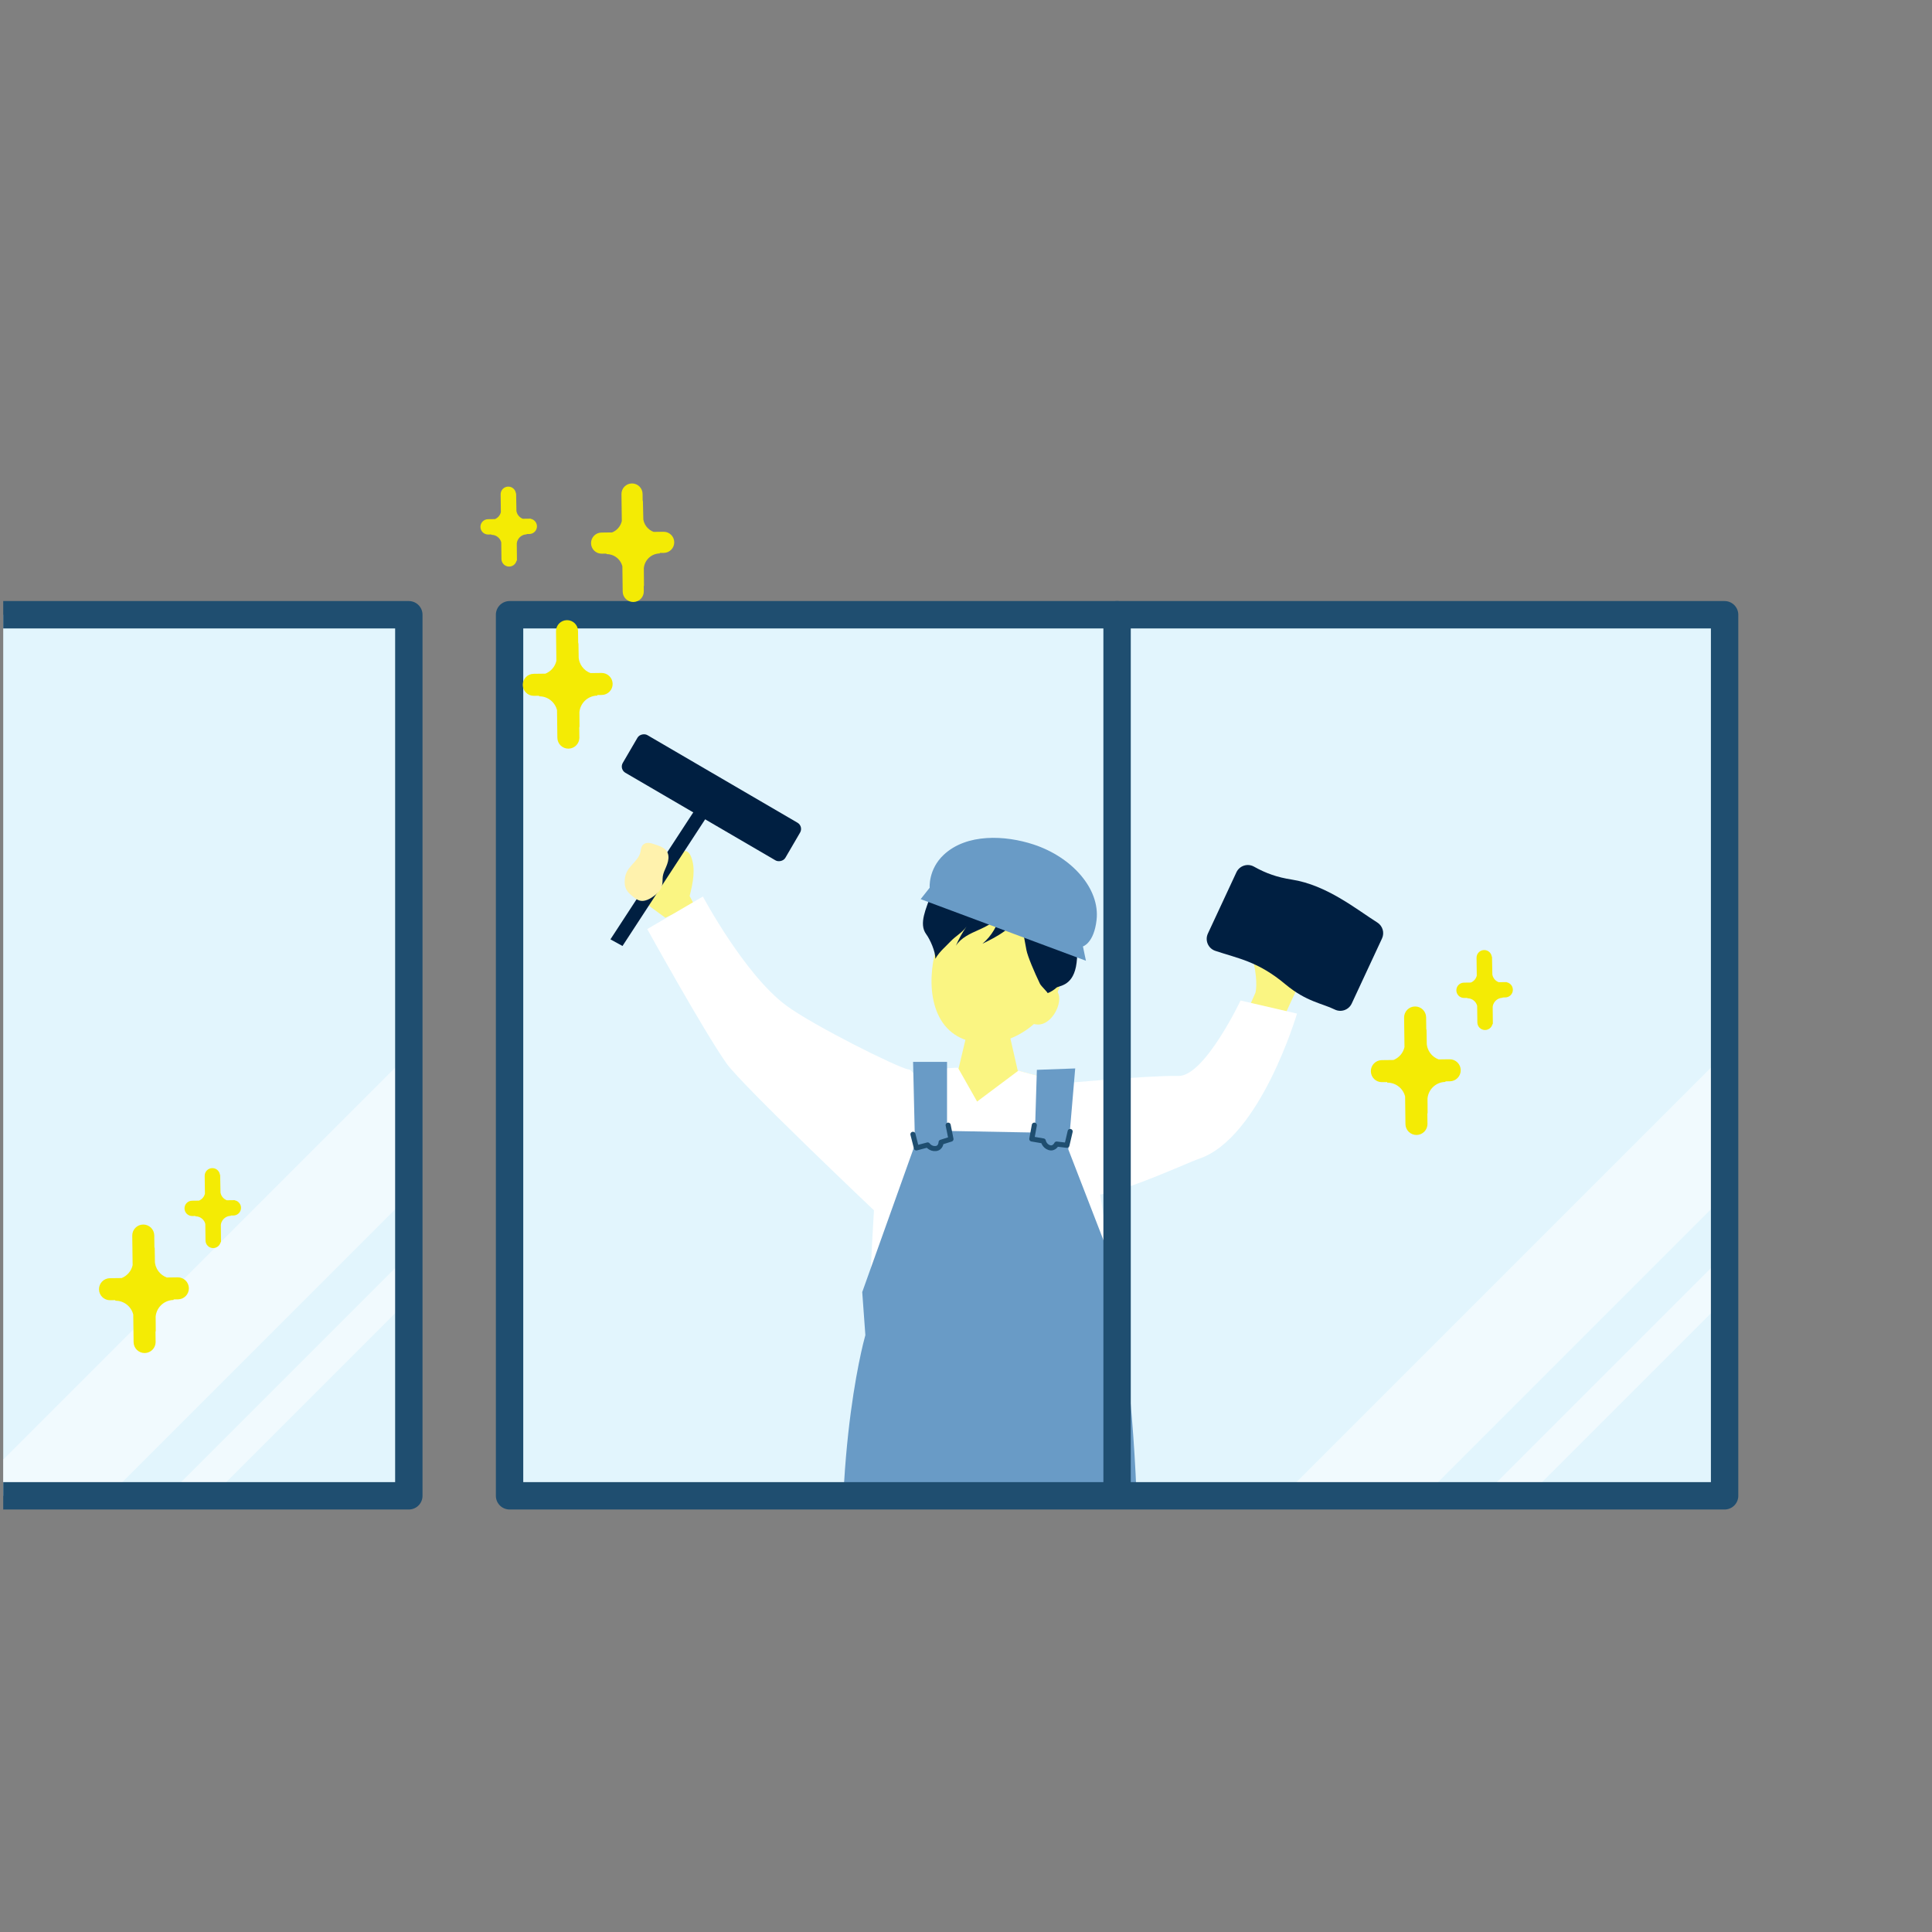 <?xml version="1.0" encoding="UTF-8"?><svg id="b" xmlns="http://www.w3.org/2000/svg" xmlns:xlink="http://www.w3.org/1999/xlink" viewBox="0 0 600 600"><rect x="0" y="0" width="600" height="600" fill="#808080" stroke="none"/><defs><style>.f,.g,.h,.i,.j,.k,.l,.m{stroke-width:0px;}.f,.n,.o,.p,.q{fill:none;}.g{fill:#faf582;}.h{fill:#001f41;}.n{stroke-width:8.504px;}.n,.q{stroke:#1f4e70;stroke-linecap:round;stroke-linejoin:round;}.o{stroke-width:1.204px;}.o,.p{stroke:#f4eb04;}.o,.p,.r{stroke-miterlimit:10;}.i{fill:#e2f5fd;}.p{stroke-width:.989px;}.j{opacity:.5;}.j,.m{fill:#fff;}.k{fill:#f4eb04;}.s{clip-path:url(#e);}.t{clip-path:url(#d);}.u{clip-path:url(#c);}.r{fill:#fff2ad;stroke:#fff2ad;stroke-width:.922px;}.l{fill:#699bc6;}.q{stroke-width:1.577px;}</style><clipPath id="c"><path class="f" d="M421.166,10.589C391.765,3.566,362.839-0,335.202-0,241.502-0,192.337,24.531,148.962,48.674,108.868,70.986,74.217,84.645 1,84.766v515.234h599V247.943c0-114.594-73.546-212.203-178.834-237.354Z"/></clipPath><clipPath id="d"><rect class="f" x="178.313" y="217.452" width="357.277" height="247.084"/></clipPath><clipPath id="e"><rect class="f" x="-250.556" y="190.333" width="377.522" height="274.202"/></clipPath></defs><g class="u"><rect class="i" x="158.249" y="190.915" width="377.341" height="273.621"/><g class="t"><path class="g" d="M199.128,279.505c-.931-.719-1.862-1.54-2.258-2.648-.286-.8-.265-1.674-.194-2.52.304-3.672,3.973-4.88,4.809-8.197.183-.727.172-1.566.693-2.106.718-.744,1.948-.456,2.925-.116,1.445.504,2.889,1.008,4.334,1.513.368.128.758.259,1.14.181.784-.16,1.207-1.115,1.988-1.289.904-.201,1.64.732,1.995,1.587,1.606,3.877.62,8.285-.387,12.359l1.336,2.536-8.861,4.222s-6.373-4.64-7.518-5.523Z"/><polygon class="h" points="189.575 291.725 193.325 293.787 223.717 247.2 219.966 245.138 189.575 291.725"/><path class="r" d="M196.961,278.167c-.931-.719-1.862-1.54-2.258-2.648-.286-.8-.265-1.674-.194-2.52.304-3.672,3.973-4.88,4.809-8.197.183-.727.172-1.566.693-2.106.718-.744,1.948-.456,2.925-.116,1.692.595,3.886,1.083,4.174,3.188.15,1.096-.214,2.194-.642,3.213s-.933,2.028-1.088,3.123c-.14.988.011,2.017-.269,2.975-.365,1.25-1.403,2.179-2.466,2.932-.737.522-1.527,1.002-2.405,1.213-1.441.346-2.22-.243-3.277-1.058Z"/><rect class="h" x="214.171" y="218.513" width="13.542" height="58.462" rx="2.235" ry="2.235" transform="translate(-104.389 313.718) rotate(-59.736)"/><path class="g" d="M300.965,318.089l-3.255,13.713s-21.303,13.359-22.33,20.52c-1.028,7.161-6.565,59.695-1.198,63.735,2.407,1.812,45.267,13.182,51.23,0,3.523-7.788,11.532-77.724,8.448-78.731-3.084-1.007-17.794-4.83-17.794-4.83l-3.041-13.339-12.059-1.067Z"/><path class="g" d="M329.508,305.174c-3.066,10.626-14.785,21.281-27.813,18.307-12.975-2.962-14.033-18.229-10.967-28.855,3.066-10.626,14.232-16.879,24.941-13.966,10.708,2.913,16.904,13.888,13.838,24.514Z"/><path class="g" d="M320.752,309.713s1.98-4.044,5.784-3.049c5.274,1.38,1.063,11.797-4.338,11.509-2.143-.114-4.231-.814-1.446-8.461Z"/><path class="h" d="M292.996,294.578c.73-.746,1.493-1.464,2.238-2.249,1.528-1.611,3.619-2.702,4.921-4.565-1.296,1.855-2.403,3.852-3.293,5.944,1.598-2.488,4.404-3.74,7.025-4.904,2.622-1.163,5.408-2.543,6.836-5.139-.783,3.655-2.803,7.047-5.609,9.419,2.383-1.175,4.781-2.376,6.949-3.975,1.244-.917,4.962-3.678,4.589-5.49.707,3.809,1.412,7.617,2.118,11.427.354,1.908,2.455,6.856,4.201,10.477.36.747,2.615,2.829,2.353,2.913.829-.266,2.062-1.043,2.746-1.682.741-.692,4.817-.401,6.068-6.476.681-3.306.364-7.837.334-11.188-.023-2.576-.561-5.167-1.74-7.396-.546-1.032-1.21-1.948-1.764-2.965-.569-1.046-1.439-1.944-2.566-2.288-.396-.121-.824-.177-1.166-.414-.544-.377-.735-1.105-.953-1.755-1.587-4.739-6.386-7.534-11.177-8.059-7.97-.873-17.243,2.373-23.816,7.313-2.91,2.187-1.093.922-2.275,4.554-1.286,3.952-3.798,8.776-1.366,12.05,1.162,1.565,2.916,5.411,2.827,7.624.714-1.234,1.589-2.228,2.519-3.177Z"/><path class="l" d="M288.719,275.696s-.475-5.686,4.349-10.218c7.144-6.711,19.134-6.117,27.959-3.201,11.952,3.948,20.596,13.766,19.529,23.37-.81,7.287-4.24,8.27-4.24,8.27l.932,4.451-51.329-19.133,2.8-3.54Z"/><path class="g" d="M403.388,306.1c1.489-2.111,5.685-9.597,1.33-13.316-4.355-3.719-16.783-.187-15.372,6.244,1.411,6.432.542,9.268.542,9.268l-7.951,18.007,9.903,5.398s10.059-23.49,11.548-25.601Z"/><path class="m" d="M244.154,312.263c8.332,6.184,34.984,19.479,37.978,19.85,5.484.681,3.751,33.78-10.158,44.29,0,0-41.587-39.408-46.348-46.146-6.998-9.905-24.622-41.724-24.622-41.724l17.281-10.108s12.91,24.221,25.868,33.838Z"/><path class="m" d="M333.86,337.325c-2.263-.739-17.581-4.83-17.581-4.83l-12.832,9.604-5.949-10.511s-22.406.362-23.434,7.523c-1.028,7.161-6.277,86.753-3.874,93.026,1.685,4.4,70.498,3.725,76.461-9.457,3.523-7.788-9.706-84.348-12.79-85.356Z"/><path class="m" d="M328.365,336.598s28.24-2.672,37.578-2.45c8.125.193,19.322-23.433,19.322-23.433l17.533,4.063s-11.39,38.717-30.47,45.101c-3.807,1.274-30.405,13.717-34.739,10.861-5.574-3.672-17.899-29.37-9.223-34.142Z"/><path class="l" d="M348.713,414.456v-13.74l-16.938-43.761,2.139-25.143-11.907.438-.595,19.477-27.301-.51v-21.433h-10.546l.595,25.624-16.387,45.861.972,13.362c-.789,2.812-11.628,43.016-5.252,106.774,2.129,21.285,5.859,85.902,5.859,85.902l-2.916,2.443,1.819,22.392h34.02l5.127-117.2,4.569,117.2,37.635-2.448.51-24.343-4.66-1.605s7.761-102.305,7.85-119.082c.199-37.75-4.593-70.205-4.593-70.205Z"/><path class="q" d="M283.523,352.269l1.069,4.227,3.504-.923s.896,1.287,2.517,1.117c1.621-.171,1.647-1.958,1.647-1.958l3.072-.973-.872-4.328"/><path class="q" d="M321.219,349.43l-.782,4.289,3.571.614s.281,1.543,1.826,2.06,2.311-1.098,2.311-1.098l3.199.39,1.003-4.3"/><path class="h" d="M419.791,311.655c-.93,1.997-3.321,2.836-5.293,1.854-3.792-1.889-8.843-2.415-15.313-7.834-8.529-7.142-14.631-7.984-21.765-10.384-2.213-.745-3.285-3.245-2.3-5.362l8.855-19.024c.961-2.065,3.473-2.878,5.46-1.765,3.771,2.111,7.226,3.316,11.715,4.013,10.972,1.702,20.29,9.39,26.581,13.334,1.672,1.048,2.296,3.177,1.463,4.966l-9.404,20.203Z"/><rect class="j" x="452.279" y="273.484" width="31.116" height="287.159" transform="translate(431.935 -208.656) rotate(45)"/><rect class="j" x="486.507" y="297.116" width="9.926" height="287.159" transform="translate(455.567 -218.445) rotate(45)"/></g><rect class="n" x="158.249" y="190.915" width="377.341" height="273.621"/><line class="n" x1="346.919" y1="190.915" x2="346.919" y2="464.226"/><path class="p" d="M179.439,229.042l-.096-7.622.086.342c-.043-3.399,2.677-6.189,6.076-6.232l-1.288-.161,2.662-.034c1.617-.02,2.908-1.345,2.888-2.962-.02-1.617-1.345-2.908-2.962-2.888l-3.498.044c-2.36-.837-4.072-3.055-4.106-5.705l-.077.344-.103-8.194c-.02-1.617-1.345-2.908-2.962-2.888-1.617.02-2.908,1.345-2.888,2.962l.116,9.218c-.438,2.045-1.892,3.701-3.813,4.438l-3.743.047c-1.617.02-2.908,1.345-2.888,2.962.02,1.617,1.345,2.908,2.962,2.888l2.908-.037-1.283.193c2.928-.037,5.393,1.981,6.05,4.712l.109,8.646c.02,1.617,1.345,2.908,2.962,2.888,1.617-.02,2.908-1.345,2.888-2.962Z"/><path class="k" d="M179.439,229.042l-.096-7.622.086.342c-.043-3.399,2.677-6.189,6.076-6.232l-1.288-.161,2.662-.034c1.617-.02,2.908-1.345,2.888-2.962-.02-1.617-1.345-2.908-2.962-2.888l-3.498.044c-2.36-.837-4.072-3.055-4.106-5.705l-.077.344-.103-8.194c-.02-1.617-1.345-2.908-2.962-2.888-1.617.02-2.908,1.345-2.888,2.962l.116,9.218c-.438,2.045-1.892,3.701-3.813,4.438l-3.743.047c-1.617.02-2.908,1.345-2.888,2.962.02,1.617,1.345,2.908,2.962,2.888l2.908-.037-1.283.193c2.928-.037,5.393,1.981,6.05,4.712l.109,8.646c.02,1.617,1.345,2.908,2.962,2.888,1.617-.02,2.908-1.345,2.888-2.962Z"/><path class="o" d="M206.078,165.749l-3.196.04c-2.162-.764-3.733-2.795-3.763-5.222l-.068.307-.095-7.49c-.019-1.479-1.231-2.661-2.71-2.642-1.479.019-2.661,1.231-2.642,2.71l.106,8.43c-.4,1.875-1.733,3.394-3.497,4.068l-3.417.043c-1.479.019-2.661,1.231-2.642,2.71.019,1.479,1.231,2.661,2.71,2.642l2.643-.033-1.16.175c2.681-.034,4.938,1.815,5.538,4.316l.1,7.907c.019,1.479,1.231,2.661,2.71,2.642,1.479-.019,2.661-1.231,2.642-2.71l-.088-6.968.076.305c-.039-3.11,2.451-5.663,5.56-5.702l-1.162-.145,2.423-.031c1.479-.019,2.661-1.231,2.642-2.71-.019-1.479-1.231-2.661-2.71-2.642Z"/><path class="k" d="M206.078,165.749l-3.196.04c-2.162-.764-3.733-2.795-3.763-5.222l-.068.307-.095-7.49c-.019-1.479-1.231-2.661-2.71-2.642-1.479.019-2.661,1.231-2.642,2.71l.106,8.43c-.4,1.875-1.733,3.394-3.497,4.068l-3.417.043c-1.479.019-2.661,1.231-2.642,2.71.019,1.479,1.231,2.661,2.71,2.642l2.643-.033-1.16.175c2.681-.034,4.938,1.815,5.538,4.316l.1,7.907c.019,1.479,1.231,2.661,2.71,2.642,1.479-.019,2.661-1.231,2.642-2.71l-.088-6.968.076.305c-.039-3.11,2.451-5.663,5.56-5.702l-1.162-.145,2.423-.031c1.479-.019,2.661-1.231,2.642-2.71-.019-1.479-1.231-2.661-2.71-2.642Z"/><path class="o" d="M164.356,161.681l-2.119.027c-1.436-.507-2.477-1.855-2.497-3.465l-.047.209-.063-4.976c-.012-.982-.817-1.766-1.798-1.753s-1.766.817-1.753,1.798l.071,5.598c-.266,1.242-1.151,2.249-2.32,2.696l-2.268.029c-.982.012-1.766.817-1.753,1.798s.817,1.766,1.798,1.753l1.755-.022-.769.116c1.778-.022,3.274,1.203,3.673,2.861l.066,5.251c.012.982.817,1.766,1.798,1.753s1.766-.817,1.753-1.798l-.058-4.629.052.208c-.026-2.064,1.626-3.758,3.689-3.784l-.772-.097,1.607-.02c.982-.012,1.766-.817,1.753-1.798-.012-.982-.817-1.766-1.798-1.753Z"/><path class="k" d="M164.356,161.681l-2.119.027c-1.436-.507-2.477-1.855-2.497-3.465l-.047.209-.063-4.976c-.012-.982-.817-1.766-1.798-1.753s-1.766.817-1.753,1.798l.071,5.598c-.266,1.242-1.151,2.249-2.32,2.696l-2.268.029c-.982.012-1.766.817-1.753,1.798s.817,1.766,1.798,1.753l1.755-.022-.769.116c1.778-.022,3.274,1.203,3.673,2.861l.066,5.251c.012.982.817,1.766,1.798,1.753s1.766-.817,1.753-1.798l-.058-4.629.052.208c-.026-2.064,1.626-3.758,3.689-3.784l-.772-.097,1.607-.02c.982-.012,1.766-.817,1.753-1.798-.012-.982-.817-1.766-1.798-1.753Z"/><path class="p" d="M442.82,349.018l-.096-7.622.086.342c-.043-3.399,2.677-6.189,6.076-6.232l-1.288-.161,2.662-.034c1.617-.02,2.908-1.345,2.888-2.962-.02-1.617-1.345-2.908-2.962-2.888l-3.498.044c-2.36-.837-4.072-3.055-4.106-5.705l-.077.344-.103-8.194c-.02-1.617-1.345-2.908-2.962-2.888-1.617.02-2.908,1.345-2.888,2.962l.116,9.218c-.438,2.045-1.892,3.701-3.813,4.438l-3.743.047c-1.617.02-2.908,1.345-2.888,2.962.02,1.617,1.345,2.908,2.962,2.888l2.908-.037-1.283.193c2.928-.037,5.393,1.981,6.05,4.712l.109,8.646c.02,1.617,1.345,2.908,2.962,2.888,1.617-.02,2.908-1.345,2.888-2.962Z"/><path class="k" d="M442.82,349.018l-.096-7.622.086.342c-.043-3.399,2.677-6.189,6.076-6.232l-1.288-.161,2.662-.034c1.617-.02,2.908-1.345,2.888-2.962-.02-1.617-1.345-2.908-2.962-2.888l-3.498.044c-2.36-.837-4.072-3.055-4.106-5.705l-.077.344-.103-8.194c-.02-1.617-1.345-2.908-2.962-2.888-1.617.02-2.908,1.345-2.888,2.962l.116,9.218c-.438,2.045-1.892,3.701-3.813,4.438l-3.743.047c-1.617.02-2.908,1.345-2.888,2.962.02,1.617,1.345,2.908,2.962,2.888l2.908-.037-1.283.193c2.928-.037,5.393,1.981,6.05,4.712l.109,8.646c.02,1.617,1.345,2.908,2.962,2.888,1.617-.02,2.908-1.345,2.888-2.962Z"/><path class="o" d="M467.434,305.606l-2.119.027c-1.436-.507-2.477-1.855-2.497-3.465l-.047.209-.063-4.976c-.012-.982-.817-1.766-1.798-1.753s-1.766.817-1.753,1.798l.071,5.598c-.266,1.242-1.151,2.249-2.32,2.696l-2.268.029c-.982.012-1.766.817-1.753,1.798s.817,1.766,1.798,1.753l1.755-.022-.769.116c1.778-.022,3.274,1.203,3.673,2.861l.066,5.251c.012.982.817,1.766,1.798,1.753s1.766-.817,1.753-1.798l-.058-4.629.052.208c-.026-2.064,1.626-3.758,3.689-3.784l-.772-.097,1.607-.02c.982-.012,1.766-.817,1.753-1.798-.012-.982-.817-1.766-1.798-1.753Z"/><path class="k" d="M467.434,305.606l-2.119.027c-1.436-.507-2.477-1.855-2.497-3.465l-.047.209-.063-4.976c-.012-.982-.817-1.766-1.798-1.753s-1.766.817-1.753,1.798l.071,5.598c-.266,1.242-1.151,2.249-2.32,2.696l-2.268.029c-.982.012-1.766.817-1.753,1.798s.817,1.766,1.798,1.753l1.755-.022-.769.116c1.778-.022,3.274,1.203,3.673,2.861l.066,5.251c.012.982.817,1.766,1.798,1.753s1.766-.817,1.753-1.798l-.058-4.629.052.208c-.026-2.064,1.626-3.758,3.689-3.784l-.772-.097,1.607-.02c.982-.012,1.766-.817,1.753-1.798-.012-.982-.817-1.766-1.798-1.753Z"/><rect class="i" x="-250.376" y="190.915" width="377.341" height="273.621"/><g class="s"><rect class="j" x="43.655" y="273.484" width="31.116" height="287.159" transform="translate(312.252 80.285) rotate(45)"/><rect class="j" x="77.882" y="297.116" width="9.926" height="287.159" transform="translate(335.884 70.496) rotate(45)"/></g><rect class="n" x="-250.376" y="190.915" width="377.341" height="273.621"/><path class="p" d="M47.834,416.741l-.096-7.622.086.342c-.043-3.399,2.677-6.189,6.076-6.232l-1.288-.161,2.662-.034c1.617-.02,2.908-1.345,2.888-2.962-.02-1.617-1.345-2.908-2.962-2.888l-3.498.044c-2.36-.837-4.072-3.055-4.106-5.705l-.077.344-.103-8.194c-.02-1.617-1.345-2.908-2.962-2.888-1.617.02-2.908,1.345-2.888,2.962l.116,9.218c-.438,2.045-1.892,3.701-3.813,4.438l-3.743.047c-1.617.02-2.908,1.345-2.888,2.962.02,1.617,1.345,2.908,2.962,2.888l2.908-.037-1.283.193c2.928-.037,5.393,1.981,6.05,4.712l.109,8.646c.02,1.617,1.345,2.908,2.962,2.888s2.908-1.345,2.888-2.962Z"/><path class="k" d="M47.834,416.741l-.096-7.622.086.342c-.043-3.399,2.677-6.189,6.076-6.232l-1.288-.161,2.662-.034c1.617-.02,2.908-1.345,2.888-2.962-.02-1.617-1.345-2.908-2.962-2.888l-3.498.044c-2.36-.837-4.072-3.055-4.106-5.705l-.077.344-.103-8.194c-.02-1.617-1.345-2.908-2.962-2.888-1.617.02-2.908,1.345-2.888,2.962l.116,9.218c-.438,2.045-1.892,3.701-3.813,4.438l-3.743.047c-1.617.02-2.908,1.345-2.888,2.962.02,1.617,1.345,2.908,2.962,2.888l2.908-.037-1.283.193c2.928-.037,5.393,1.981,6.05,4.712l.109,8.646c.02,1.617,1.345,2.908,2.962,2.888s2.908-1.345,2.888-2.962Z"/><path class="o" d="M72.448,373.329l-2.119.027c-1.436-.507-2.477-1.855-2.497-3.465l-.047.209-.063-4.976c-.012-.982-.817-1.766-1.798-1.753-.982.012-1.766.817-1.753,1.798l.071,5.598c-.266,1.242-1.151,2.249-2.32,2.696l-2.268.029c-.982.012-1.766.817-1.753,1.798s.817,1.766,1.798,1.753l1.755-.022-.769.116c1.778-.022,3.274,1.203,3.673,2.861l.066,5.251c.012.982.817,1.766,1.798,1.753s1.766-.817,1.753-1.798l-.058-4.629.052.208c-.026-2.064,1.626-3.758,3.689-3.784l-.772-.097,1.607-.02c.982-.012,1.766-.817,1.753-1.798-.012-.982-.817-1.766-1.798-1.753Z"/><path class="k" d="M72.448,373.329l-2.119.027c-1.436-.507-2.477-1.855-2.497-3.465l-.047.209-.063-4.976c-.012-.982-.817-1.766-1.798-1.753-.982.012-1.766.817-1.753,1.798l.071,5.598c-.266,1.242-1.151,2.249-2.32,2.696l-2.268.029c-.982.012-1.766.817-1.753,1.798s.817,1.766,1.798,1.753l1.755-.022-.769.116c1.778-.022,3.274,1.203,3.673,2.861l.066,5.251c.012.982.817,1.766,1.798,1.753s1.766-.817,1.753-1.798l-.058-4.629.052.208c-.026-2.064,1.626-3.758,3.689-3.784l-.772-.097,1.607-.02c.982-.012,1.766-.817,1.753-1.798-.012-.982-.817-1.766-1.798-1.753Z"/></g></svg>
